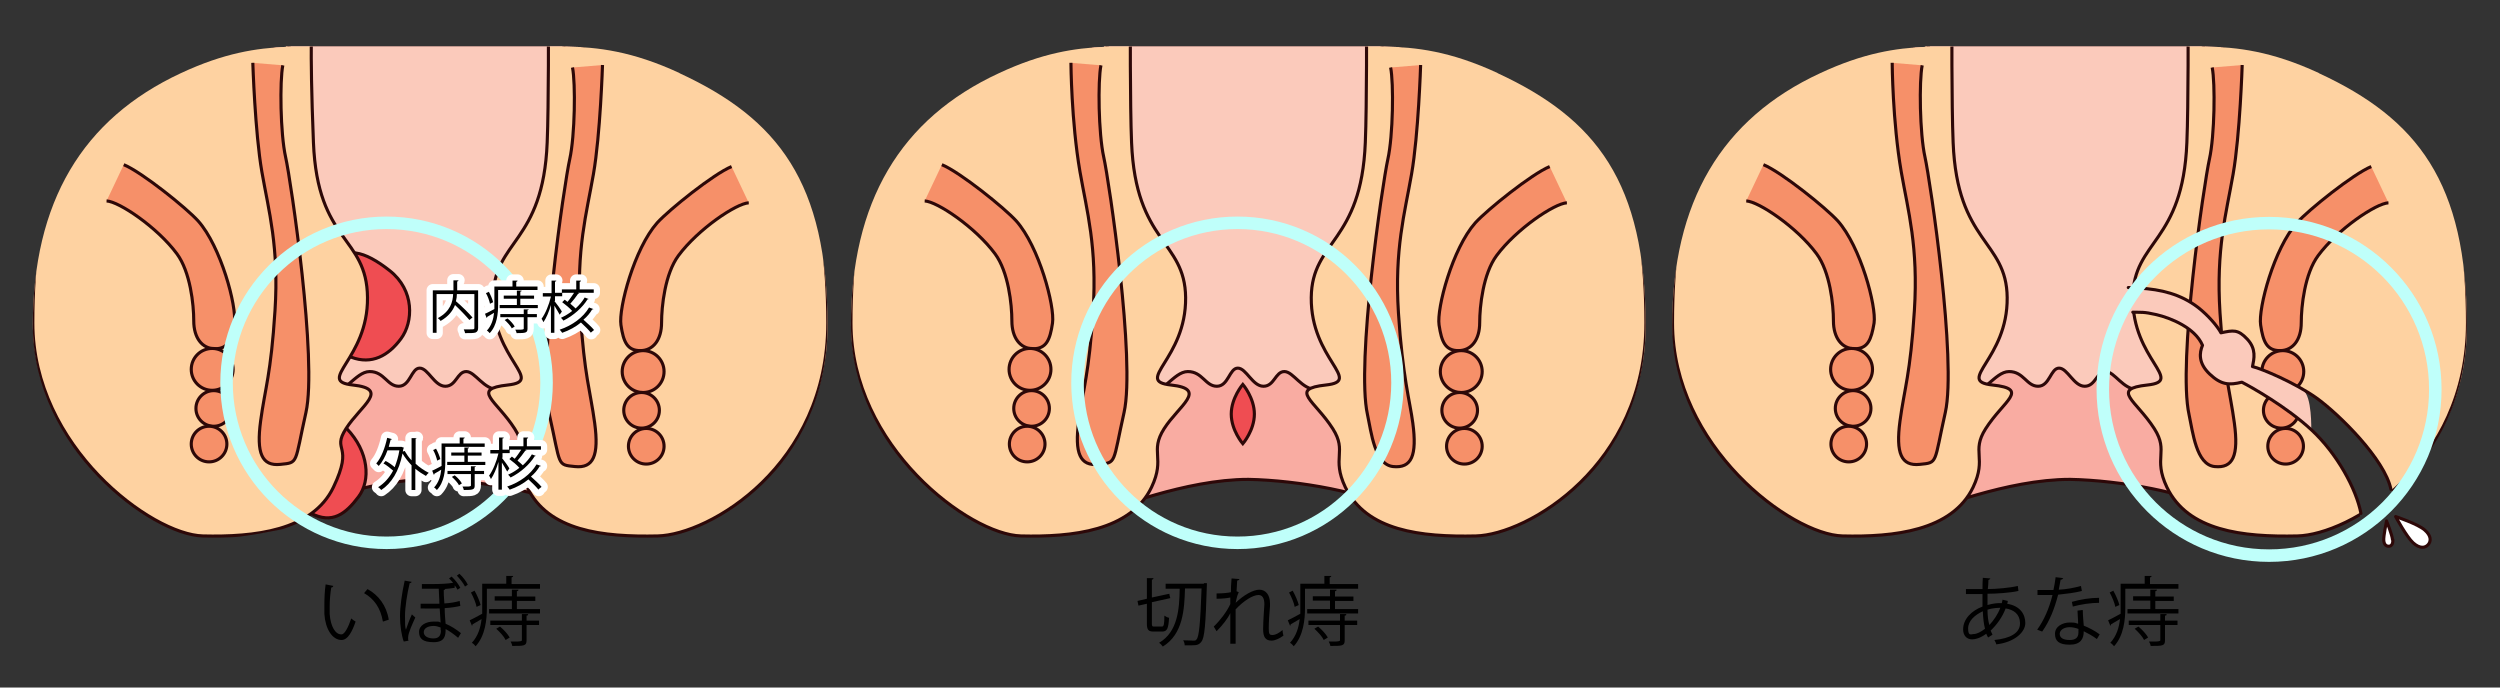 <?xml version="1.0" encoding="UTF-8"?>
<svg id="_レイヤー_1" data-name="レイヤー_1" xmlns="http://www.w3.org/2000/svg" width="800" height="220" version="1.1" xmlns:xlink="http://www.w3.org/1999/xlink" viewBox="0 0 800 220">
  <rect x="0" y="0" width="800" height="220" fill="#333333" stroke="none"/>
  <!-- Generator: Adobe Illustrator 29.4.0, SVG Export Plug-In . SVG Version: 2.1.0 Build 152)  -->
  <defs>
    <style>
      .st0 {
        clip-path: url(#clippath-4);
      }

      .st1, .st2 {
        fill: #fbcabb;
      }

      .st3 {
        fill: #ef4d52;
      }

      .st3, .st4, .st5, .st2, .st6, .st7, .st8 {
        stroke: #2d0808;
      }

      .st3, .st4, .st2, .st6, .st7 {
        stroke-miterlimit: 10;
      }

      .st4 {
        fill: #f69069;
      }

      .st5 {
        fill: #fff;
      }

      .st5, .st9, .st10, .st8 {
        stroke-linejoin: round;
      }

      .st5, .st8 {
        stroke-linecap: round;
      }

      .st11, .st9, .st10, .st8 {
        fill: none;
      }

      .st12 {
        clip-path: url(#clippath-1);
      }

      .st6 {
        fill: #f9aca2;
      }

      .st13 {
        clip-path: url(#clippath-3);
      }

      .st9 {
        stroke: #bffffa;
      }

      .st9, .st10 {
        stroke-width: 4px;
      }

      .st10 {
        stroke: #fff;
      }

      .st7 {
        fill: #fed2a1;
      }

      .st14 {
        clip-path: url(#clippath-2);
      }

      .st15 {
        clip-path: url(#clippath);
      }
    </style>
    <clipPath id="clippath">
      <path class="st11" d="M217.5,23.4c-15.3-7.1-26.3-8.3-36.3-8.5,0,0,0,0,0,0h-89.7s0,0,0,.1c-9.3.4-19.7,1.9-33.6,8.4C26.3,38.1,10.5,64.7,10.5,104.2s38,67.8,54.4,68.2c16.1.4,34.2-5.8,42.9-6.2,9.3-2.8,18.5-11.9,29.9-11.9,9.7.2,21.8,1.8,31.8,4.2,7.2,12.5,24.1,14.3,40.9,13.9,16.4-.4,54.4-22.4,54.4-68.2s-15.8-66.2-47.4-80.8Z"/>
    </clipPath>
    <clipPath id="clippath-1">
      <path class="st11" d="M479.3,23.4c-15.3-7.1-26.3-8.3-36.3-8.5,0,0,0,0,0,0h-89.7s0,0,0,.1c-9.3.4-19.7,1.9-33.6,8.4-31.6,14.6-47.4,41.2-47.4,80.8s38,67.8,54.4,68.2c16.1.4,32.2-1.2,39.9-12.3,9.3-2.8,21.5-5.8,32.9-5.8,9.7.2,21.8,1.8,31.8,4.2,7.2,12.5,24.1,14.3,40.9,13.9,16.4-.4,54.4-22.4,54.4-68.2s-15.8-66.2-47.4-80.8Z"/>
    </clipPath>
    <clipPath id="clippath-2">
      <path class="st11" d="M742.1,23.4c-15.3-7.1-26.3-8.3-36.3-8.5,0,0,0,0,0,0h-89.7s0,0,0,.1c-9.3.4-19.7,1.9-33.6,8.4-31.6,14.6-47.4,41.2-47.4,80.8s38,67.8,54.4,68.2c16.1.4,32.2-1.2,39.9-12.3,9.3-2.8,21.5-5.8,32.9-5.8,9.7.2,21.8,1.8,31.8,4.2,7.2,12.5,24.1,14.3,40.9,13.9,16.4-.4,54.4-22.4,54.4-68.2s-15.8-66.2-47.4-80.8Z"/>
    </clipPath>
    <clipPath id="clippath-3">
      <path class="st11" d="M671.7,103c0,7.3,2,38,7.3,49.7s27,29,40.3,29.7,25.3-1,30.7-4.7,5.3-14.6,5.3-14.6c-2.1-7.1-7.6-17.9-15.7-25.4s-19.4-13.8-22.3-15.3c-4.1,1-6.6.9-10.3-2.6s-3.3-6.8-2.3-9.2c-2.4-5.7-10.4-8.8-14.7-9.8s-11.8-.9-14.8-.9l-3.5,3.2Z"/>
    </clipPath>
    <clipPath id="clippath-4">
      <path class="st11" d="M675.2,62.7c1-13.3,10.2-43.3,16.5-51,6.3-7.7,18.3-17,41.3-6s55.3,18,57.7,39.7c2.3,21.7,15,52.3,7.3,71s-16.7,38.7-23,41.7c-6.3,3-9.7.7-10.3-2.7-1.9-9.5-16.1-22.8-23.5-28-6.8-4.8-17.4-9.3-20.4-10,.5-2.5,1.3-5.6-1.7-8.8s-4.5-2.8-8.4-2c-1.1-2.1-4.1-5.6-7.3-8.1-5.6-4.3-11.9-5.8-18.8-6.2s-9.9-.5-9.9-.5l.5-29Z"/>
    </clipPath>
  </defs>
  <path class="st5" d="M775.9,169.6c2.1,1.8,2.1,3.6,1.1,4.7s-2.7,1.3-4.8-.6-5.6-8.4-5.6-8.4c0,0,7.2,2.4,9.3,4.3Z"/>
  <path class="st5" d="M765.7,172.7c.1,1.4-.5,2.1-1.3,2.1s-1.5-.5-1.6-1.9.9-6.2.9-6.2c0,0,1.8,4.5,1.9,6Z"/>
  <g>
    <g class="st15">
      <path class="st6" d="M176.7,5.3c3.9.7,15.4,12.8,15,28.8-.7,30.8-6.3,129.7-6.7,129.3-9-5.7-31.3-9.7-47.3-10-20.3,0-43.3,9.7-47.3,10.3-2-3,5-79.7,4.3-93.7s-14.3-58.8-2.4-64.8h84.4Z"/>
      <path class="st2" d="M106.5,123.6c3.3,3.7,7.1-4.7,11.8-4.7s5.6,4.7,9.3,4.7,4-5.8,6.7-5.8,4.7,5.8,8.2,5.8,3.8-4.7,6.7-4.7,5.5,5.8,10.4,5.8,8,1.3,9.8,0,3.5-40.4,5.5-49.5,6.2-68.9,6.2-68.9h-89.7s8.3,64,9.4,75.9,3.3,39,5.6,41.4Z"/>
      <path class="st3" d="M106,85.3c4-7,10.7-5,18.7,1.3s7.6,16.4,3.6,21.8-9.3,8.4-15.9,5.9-14.8-14.2-6.3-29Z"/>
      <path class="st3" d="M95.4,130.3c6.7-.1,8.6-.4,15.6,6.9s7.7,16.5,3.7,21.8-8.3,8.9-15.3,5.2-21-33.7-4-34Z"/>
      <g>
        <path class="st7" d="M99.8,5.3c-11.6,0-30,3.6-48.2,12C20,31.9,10.5,63.7,10.5,103.3s38,67.8,54.4,68.2,35.1-1.6,41.8-15.6-.7-11.3,4-18.7,14.2-12.7,2.2-14,4.9-8.2,4.7-28-16-17.3-17.3-49.6-.4-40.4-.4-40.4Z"/>
        <path class="st7" d="M175.5,5.3c11.6,0,29.8,4.4,48.1,12.9,31.6,14.6,41.3,45.6,41.3,85.1,0,45.8-38,67.8-54.4,68.2-17.6.4-35.1-1.6-41.8-15.6-4.5-9.5.7-11.3-4-18.7-5.8-9.1-14.2-12.7-2.2-14s-4.9-8.2-4.7-28c.2-18.4,16-17.3,17.3-49.6.5-11.7.4-40.4.4-40.4Z"/>
      </g>
    </g>
    <path class="st4" d="M39.6,52.7c5.8,2.4,20,13.8,23.8,18,7.3,8.2,12.4,27.3,11.6,32.7s-2,8.2-6.2,8.2-6.8-3.6-6.8-8.9-1.1-15.7-5.4-21.5c-6.3-8.5-18.5-16.7-22.5-16.9"/>
    <path class="st4" d="M90.5,20.9c-1,5-.8,21.8.9,29.4s10.2,65.2,6.5,81.7-2.3,16-8.2,16.6-7.7-3.5-6.3-13.9,3.3-14.9,4.6-35.3-2-31.8-4.2-44.4-2.9-34.9-2.9-34.9"/>
    <circle class="st4" cx="67.9" cy="118.2" r="6.7"/>
    <circle class="st4" cx="68.4" cy="130.7" r="5.7"/>
    <circle class="st4" cx="66.9" cy="142.1" r="5.7"/>
    <path class="st4" d="M183.2,21.6c1,5,.8,21.8-.9,29.4s-10.2,65.2-6.5,81.7,2.3,16,8.2,16.6,7.7-3.5,6.3-13.9-3.3-14.9-4.6-35.3c-1.3-20.4,2-31.8,4.2-44.4s2.9-34.9,2.9-34.9"/>
    <path class="st4" d="M234.1,53.3c-5.8,2.4-20,13.8-23.8,18-7.3,8.2-12.4,27.3-11.6,32.7s2,8.2,6.2,8.2,6.8-3.6,6.8-8.9,1.1-15.7,5.4-21.5c6.3-8.5,18.5-16.7,22.5-16.9"/>
    <circle class="st4" cx="205.8" cy="118.9" r="6.7"/>
    <circle class="st4" cx="205.3" cy="131.3" r="5.7"/>
    <circle class="st4" cx="206.8" cy="142.8" r="5.7"/>
  </g>
  <circle class="st9" cx="123.7" cy="122.5" r="51.2"/>
  <g>
    <g>
      <path class="st10" d="M693.9,61.8v14.5c0,1.5-.8,1.5-3.1,1.5,0-.3-.2-.9-.4-1.2.5,0,.9,0,1.2,0,1,0,1.1,0,1.1-.4v-4.7h-3.1c-.2,2.2-.5,4.5-1.4,6.2-.2-.2-.7-.5-1-.6,1.3-2.6,1.4-6.2,1.4-8.9v-6.6h5.3ZM689.7,68.3c0,.7,0,1.4,0,2.1h3.1v-3.2h-3v1.1ZM692.8,63h-3v3.1h3v-3.1ZM699.7,75.8h4.4v1.2h-9.7v-1.2h4.1v-11.8h-3.7v-1.2h8.8v1.2h-3.9v11.8Z"/>
      <path class="st10" d="M712.8,62v6.6h-5.3v9.2h-1.2v-15.8h6.4ZM711.6,63h-4.1v1.7h4.1v-1.7ZM707.5,67.6h4.1v-1.9h-4.1v1.9ZM721.2,62v14.1c0,1.6-.6,1.7-4.1,1.7,0-.3-.3-.9-.4-1.3.8,0,1.5,0,2.1,0,1.2,0,1.3,0,1.3-.5v-7.5h-5.5v-6.6h6.7ZM720,63h-4.3v1.7h4.3v-1.7ZM715.7,67.6h4.3v-1.9h-4.3v1.9Z"/>
      <path class="st10" d="M728,66c0,.1-.2.2-.4.2-.5,2.3-1.6,5.6-3.3,7.7-.3-.2-.8-.5-1.1-.6,1.7-1.9,2.7-5.1,3.1-7.6l1.7.3ZM731.2,61.4h1.7c0,.2-.1.3-.4.3v14.4c0,.9-.3,1.3-.9,1.5-.6.2-1.8.2-3.5.2,0-.4-.3-.9-.5-1.3.8,0,1.6,0,2.2,0,1.3,0,1.4,0,1.4-.5v-14.7ZM739.1,74.2c-.5-2.2-1.9-5.6-3.5-8.2l1.2-.5c1.6,2.6,3.2,5.9,3.7,8.1l-1.3.5Z"/>
      <path class="st10" d="M750.3,62.7h7v2.6h-1.2v-1.6h-3.6c0,0-.1,0-.2,0v1.8c0,.3.1.4.7.4h2.1c.4,0,.5,0,.6-.7.3.1.7.3,1,.3-.1,1-.5,1.2-1.4,1.2h-2.3c-1.4,0-1.8-.2-1.8-1.3v-1.9h-3.8s1.2.1,1.2.1c0,.1-.1.2-.3.2-.6,1.8-1.8,2.9-5.5,3.4-.1-.3-.4-.7-.6-.9,3.3-.4,4.5-1.2,4.9-2.9h-3.5v1.7h-1.2v-2.7h6.9v-1.6h1.6c0,.2-.1.3-.4.3v1.3ZM756.8,71.7v4.9c0,1.3-.6,1.3-3,1.3,0-.3-.2-.7-.4-1,.5,0,1,0,1.4,0,.7,0,.8,0,.8-.3v-3.9h-11.8v5.2h-1.1v-6.2h2v-3.9h10.3v3.9h1.9ZM745.7,68.7v3h3.1v-2h4.9v-1h-8ZM753.4,73.7v2.8h-6.2v.7h-1.1v-3.5h7.3ZM752.2,74.4h-5.1v1.3h5.1v-1.3ZM753.7,71.7v-1.2h-3.8v1.2h3.8Z"/>
    </g>
    <g>
      <path d="M693.9,61.8v14.5c0,1.5-.8,1.5-3.1,1.5,0-.3-.2-.9-.4-1.2.5,0,.9,0,1.2,0,1,0,1.1,0,1.1-.4v-4.7h-3.1c-.2,2.2-.5,4.5-1.4,6.2-.2-.2-.7-.5-1-.6,1.3-2.6,1.4-6.2,1.4-8.9v-6.6h5.3ZM689.7,68.3c0,.7,0,1.4,0,2.1h3.1v-3.2h-3v1.1ZM692.8,63h-3v3.1h3v-3.1ZM699.7,75.8h4.4v1.2h-9.7v-1.2h4.1v-11.8h-3.7v-1.2h8.8v1.2h-3.9v11.8Z"/>
      <path d="M712.8,62v6.6h-5.3v9.2h-1.2v-15.8h6.4ZM711.6,63h-4.1v1.7h4.1v-1.7ZM707.5,67.6h4.1v-1.9h-4.1v1.9ZM721.2,62v14.1c0,1.6-.6,1.7-4.1,1.7,0-.3-.3-.9-.4-1.3.8,0,1.5,0,2.1,0,1.2,0,1.3,0,1.3-.5v-7.5h-5.5v-6.6h6.7ZM720,63h-4.3v1.7h4.3v-1.7ZM715.7,67.6h4.3v-1.9h-4.3v1.9Z"/>
      <path d="M728,66c0,.1-.2.2-.4.2-.5,2.3-1.6,5.6-3.3,7.7-.3-.2-.8-.5-1.1-.6,1.7-1.9,2.7-5.1,3.1-7.6l1.7.3ZM731.2,61.4h1.7c0,.2-.1.3-.4.3v14.4c0,.9-.3,1.3-.9,1.5-.6.2-1.8.2-3.5.2,0-.4-.3-.9-.5-1.3.8,0,1.6,0,2.2,0,1.3,0,1.4,0,1.4-.5v-14.7ZM739.1,74.2c-.5-2.2-1.9-5.6-3.5-8.2l1.2-.5c1.6,2.6,3.2,5.9,3.7,8.1l-1.3.5Z"/>
      <path d="M750.3,62.7h7v2.6h-1.2v-1.6h-3.6c0,0-.1,0-.2,0v1.8c0,.3.1.4.7.4h2.1c.4,0,.5,0,.6-.7.3.1.7.3,1,.3-.1,1-.5,1.2-1.4,1.2h-2.3c-1.4,0-1.8-.2-1.8-1.3v-1.9h-3.8s1.2.1,1.2.1c0,.1-.1.2-.3.2-.6,1.8-1.8,2.9-5.5,3.4-.1-.3-.4-.7-.6-.9,3.3-.4,4.5-1.2,4.9-2.9h-3.5v1.7h-1.2v-2.7h6.9v-1.6h1.6c0,.2-.1.3-.4.3v1.3ZM756.8,71.7v4.9c0,1.3-.6,1.3-3,1.3,0-.3-.2-.7-.4-1,.5,0,1,0,1.4,0,.7,0,.8,0,.8-.3v-3.9h-11.8v5.2h-1.1v-6.2h2v-3.9h10.3v3.9h1.9ZM745.7,68.7v3h3.1v-2h4.9v-1h-8ZM753.4,73.7v2.8h-6.2v.7h-1.1v-3.5h7.3ZM752.2,74.4h-5.1v1.3h5.1v-1.3ZM753.7,71.7v-1.2h-3.8v1.2h3.8Z"/>
    </g>
  </g>
  <g>
    <g>
      <path class="st10" d="M153,92.9v12c0,.8-.2,1.2-.8,1.5-.6.2-1.7.2-3.4.2,0-.4-.3-.9-.4-1.2.7,0,1.3,0,1.8,0,1.5,0,1.6,0,1.6-.5v-10.8h-5.6c0,.7-.1,1.5-.3,2.3,1.9,1.6,4.1,3.8,5.3,5.2l-1,.8c-1-1.2-2.9-3.2-4.6-4.8-.7,1.8-2,3.6-4.6,5.1-.2-.3-.6-.7-.9-.9,4.1-2.2,4.8-5.3,4.9-7.7h-5.3v12.4h-1.2v-13.6h6.6v-3.2h1.6c0,.2-.1.3-.4.4v2.8h6.8Z"/>
      <path class="st10" d="M172.1,92.8h-12.7v4.6c0,2.8-.3,6.7-2.7,9.2-.2-.2-.6-.7-.9-.8,1.5-1.6,2.1-3.7,2.3-5.7l-2.2,1.3c0,.1,0,.3-.2.3l-.5-1.3c.8-.3,1.8-.9,3-1.5,0-.5,0-1,0-1.5v-5.7h5.8v-1.9h1.6c0,.2-.1.3-.4.4v1.5h6.8v1.1ZM156.4,93.3c.6,1.1,1.2,2.5,1.4,3.4l-1,.5c-.2-.9-.7-2.4-1.3-3.4l.9-.4ZM166.5,97.6h5.6v1h-12.2v-1h5.5v-2h-4.2v-1h4.2v-1.6h1.5c0,.2-.1.3-.4.3v1.3h4.4v1h-4.4v2ZM169.2,99c0,.1-.1.2-.4.3v1.2h3v1h-3v3.7c0,1.3-.6,1.4-3.5,1.4,0-.3-.2-.7-.4-1.1.5,0,.9,0,1.3,0q1.4,0,1.4-.3v-3.7h-7.5v-1h7.5v-1.5h1.5ZM163.8,105.1c-.4-.8-1.4-1.9-2.3-2.7l.9-.5c.9.7,1.9,1.8,2.3,2.6l-1,.6Z"/>
      <path class="st10" d="M177.4,96.3c.6.7,2.1,2.8,2.4,3.4l-.7,1c-.3-.6-1.1-1.9-1.7-2.9v8.7h-1.1v-8.9c-.6,2.1-1.5,4.2-2.4,5.5-.1-.3-.4-.8-.6-1.1,1.2-1.6,2.4-4.5,3-7.1h-2.6v-1.1h2.8v-4h1.5c0,.2-.1.3-.4.3v3.6h2.3v1.1h-2.3v1.5ZM189.2,106.6c-.7-.9-2.1-2.3-3.3-3.4-1.7,1.4-3.7,2.5-6,3.3-.2-.3-.5-.7-.8-1,4.1-1.4,7.5-3.9,9.4-7.1l1.4.5c0,0-.2.2-.4.1-.7,1.2-1.6,2.3-2.8,3.3,1.2,1.1,2.7,2.4,3.4,3.3l-1,.8ZM188.4,95.6c0,.1-.2.2-.4.2-1.6,2.6-4.5,5.2-7.7,6.8-.2-.3-.5-.6-.8-.9,1.3-.6,2.5-1.3,3.6-2.2-.8-.9-2.1-2-3.2-2.8l.8-.8.9.7c.7-.8,1.5-2,2.1-2.9h-3.9v-1.1h4.6v-2.8h1.5c0,.2-.1.3-.4.4v2.4h4.5v1.1h-5l.4.2c0,0-.2.1-.4.1-.6.9-1.7,2.3-2.5,3.2.6.5,1.2,1,1.7,1.5,1.2-1.1,2.2-2.3,2.9-3.5l1.3.5Z"/>
    </g>
    <g>
      <path d="M153,92.9v12c0,.8-.2,1.2-.8,1.5-.6.2-1.7.2-3.4.2,0-.4-.3-.9-.4-1.2.7,0,1.3,0,1.8,0,1.5,0,1.6,0,1.6-.5v-10.8h-5.6c0,.7-.1,1.5-.3,2.3,1.9,1.6,4.1,3.8,5.3,5.2l-1,.8c-1-1.2-2.9-3.2-4.6-4.8-.7,1.8-2,3.6-4.6,5.1-.2-.3-.6-.7-.9-.9,4.1-2.2,4.8-5.3,4.9-7.7h-5.3v12.4h-1.2v-13.6h6.6v-3.2h1.6c0,.2-.1.3-.4.4v2.8h6.8Z"/>
      <path d="M172.1,92.8h-12.7v4.6c0,2.8-.3,6.7-2.7,9.2-.2-.2-.6-.7-.9-.8,1.5-1.6,2.1-3.7,2.3-5.7l-2.2,1.3c0,.1,0,.3-.2.3l-.5-1.3c.8-.3,1.8-.9,3-1.5,0-.5,0-1,0-1.5v-5.7h5.8v-1.9h1.6c0,.2-.1.3-.4.4v1.5h6.8v1.1ZM156.4,93.3c.6,1.1,1.2,2.5,1.4,3.4l-1,.5c-.2-.9-.7-2.4-1.3-3.4l.9-.4ZM166.5,97.6h5.6v1h-12.2v-1h5.5v-2h-4.2v-1h4.2v-1.6h1.5c0,.2-.1.3-.4.3v1.3h4.4v1h-4.4v2ZM169.2,99c0,.1-.1.2-.4.3v1.2h3v1h-3v3.7c0,1.3-.6,1.4-3.5,1.4,0-.3-.2-.7-.4-1.1.5,0,.9,0,1.3,0q1.4,0,1.4-.3v-3.7h-7.5v-1h7.5v-1.5h1.5ZM163.8,105.1c-.4-.8-1.4-1.9-2.3-2.7l.9-.5c.9.7,1.9,1.8,2.3,2.6l-1,.6Z"/>
      <path d="M177.4,96.3c.6.7,2.1,2.8,2.4,3.4l-.7,1c-.3-.6-1.1-1.9-1.7-2.9v8.7h-1.1v-8.9c-.6,2.1-1.5,4.2-2.4,5.5-.1-.3-.4-.8-.6-1.1,1.2-1.6,2.4-4.5,3-7.1h-2.6v-1.1h2.8v-4h1.5c0,.2-.1.3-.4.3v3.6h2.3v1.1h-2.3v1.5ZM189.2,106.6c-.7-.9-2.1-2.3-3.3-3.4-1.7,1.4-3.7,2.5-6,3.3-.2-.3-.5-.7-.8-1,4.1-1.4,7.5-3.9,9.4-7.1l1.4.5c0,0-.2.2-.4.1-.7,1.2-1.6,2.3-2.8,3.3,1.2,1.1,2.7,2.4,3.4,3.3l-1,.8ZM188.4,95.6c0,.1-.2.2-.4.2-1.6,2.6-4.5,5.2-7.7,6.8-.2-.3-.5-.6-.8-.9,1.3-.6,2.5-1.3,3.6-2.2-.8-.9-2.1-2-3.2-2.8l.8-.8.9.7c.7-.8,1.5-2,2.1-2.9h-3.9v-1.1h4.6v-2.8h1.5c0,.2-.1.3-.4.4v2.4h4.5v1.1h-5l.4.2c0,0-.2.1-.4.1-.6.9-1.7,2.3-2.5,3.2.6.5,1.2,1,1.7,1.5,1.2-1.1,2.2-2.3,2.9-3.5l1.3.5Z"/>
    </g>
  </g>
  <g>
    <g>
      <path class="st10" d="M133.4,140.1c0,.1-.1.2-.4.3v8c1.3,1.2,2.8,2.2,4.2,2.9-.3.2-.7.7-.9,1-1.1-.6-2.3-1.4-3.4-2.3v6.8h-1.2v-7.9c-1.1-1.2-2.1-2.4-2.9-3.8-1.1,5.8-3.6,9.6-6.8,11.7-.2-.3-.7-.7-1-.9,1.9-1.2,3.5-2.9,4.8-5.3-.8-.7-2-1.7-3.1-2.3l.7-.8c1,.5,2.1,1.3,2.9,2,.6-1.6,1.2-3.4,1.5-5.4h-3.8c-.7,2-1.7,3.8-2.8,5-.2-.2-.6-.6-.8-.8,1.6-1.8,2.8-5,3.5-8.2l1.5.4c0,.1-.2.2-.4.2-.2.8-.4,1.5-.6,2.3h4.1c0,0,.8.3.8.3,0,0-.1.2-.2.2l-.2,1,.6-.2c.6,1,1.3,2.1,2.2,3v-7.1h1.6Z"/>
      <path class="st10" d="M155.2,143h-12.7v4.6c0,2.8-.3,6.7-2.7,9.2-.2-.2-.6-.7-.9-.8,1.5-1.6,2.1-3.7,2.3-5.7l-2.2,1.3c0,.1,0,.3-.2.3l-.5-1.3c.8-.3,1.8-.9,3-1.5,0-.5,0-1,0-1.5v-5.7h5.8v-1.9h1.6c0,.2-.1.3-.4.4v1.5h6.8v1.1ZM139.5,143.5c.6,1.1,1.2,2.5,1.4,3.4l-1,.5c-.2-.9-.7-2.4-1.3-3.4l.9-.4ZM149.7,147.8h5.6v1h-12.2v-1h5.5v-2h-4.2v-1h4.2v-1.6h1.5c0,.2-.1.3-.4.3v1.3h4.4v1h-4.4v2ZM152.3,149.2c0,.1-.1.2-.4.3v1.2h3v1h-3v3.7c0,1.3-.6,1.4-3.5,1.4,0-.3-.2-.7-.4-1.1.5,0,.9,0,1.3,0q1.4,0,1.4-.3v-3.7h-7.5v-1h7.5v-1.5h1.5ZM146.9,155.3c-.4-.8-1.4-1.9-2.3-2.7l.9-.5c.9.7,1.9,1.8,2.3,2.6l-1,.6Z"/>
      <path class="st10" d="M160.6,146.5c.6.7,2.1,2.8,2.4,3.4l-.7,1c-.3-.6-1.1-1.9-1.7-2.9v8.7h-1.1v-8.9c-.6,2.1-1.5,4.2-2.4,5.5-.1-.3-.4-.8-.6-1.1,1.2-1.6,2.4-4.5,3-7.1h-2.6v-1.1h2.8v-4h1.5c0,.2-.1.3-.4.3v3.6h2.3v1.1h-2.3v1.5ZM172.4,156.8c-.7-.9-2.1-2.3-3.3-3.4-1.7,1.4-3.7,2.5-6,3.3-.2-.3-.5-.7-.8-1,4.1-1.4,7.5-3.9,9.4-7.1l1.4.5c0,0-.2.2-.4.1-.7,1.2-1.6,2.3-2.8,3.3,1.2,1.1,2.7,2.4,3.4,3.3l-1,.8ZM171.5,145.8c0,.1-.2.2-.4.2-1.6,2.6-4.5,5.2-7.7,6.8-.2-.3-.5-.6-.8-.9,1.3-.6,2.5-1.3,3.6-2.2-.8-.9-2.1-2-3.2-2.8l.8-.8.9.7c.7-.8,1.5-2,2.1-2.9h-3.9v-1.1h4.6v-2.8h1.5c0,.2-.1.3-.4.4v2.4h4.5v1.1h-5l.4.2c0,0-.2.1-.4.1-.6.9-1.7,2.3-2.5,3.2.6.5,1.2,1,1.7,1.5,1.2-1.1,2.2-2.3,2.9-3.5l1.3.5Z"/>
    </g>
    <g>
      <path d="M133.4,140.1c0,.1-.1.2-.4.3v8c1.3,1.2,2.8,2.2,4.2,2.9-.3.2-.7.7-.9,1-1.1-.6-2.3-1.4-3.4-2.3v6.8h-1.2v-7.9c-1.1-1.2-2.1-2.4-2.9-3.8-1.1,5.8-3.6,9.6-6.8,11.7-.2-.3-.7-.7-1-.9,1.9-1.2,3.5-2.9,4.8-5.3-.8-.7-2-1.7-3.1-2.3l.7-.8c1,.5,2.1,1.3,2.9,2,.6-1.6,1.2-3.4,1.5-5.4h-3.8c-.7,2-1.7,3.8-2.8,5-.2-.2-.6-.6-.8-.8,1.6-1.8,2.8-5,3.5-8.2l1.5.4c0,.1-.2.2-.4.2-.2.8-.4,1.5-.6,2.3h4.1c0,0,.8.3.8.3,0,0-.1.2-.2.2l-.2,1,.6-.2c.6,1,1.3,2.1,2.2,3v-7.1h1.6Z"/>
      <path d="M155.2,143h-12.7v4.6c0,2.8-.3,6.7-2.7,9.2-.2-.2-.6-.7-.9-.8,1.5-1.6,2.1-3.7,2.3-5.7l-2.2,1.3c0,.1,0,.3-.2.3l-.5-1.3c.8-.3,1.8-.9,3-1.5,0-.5,0-1,0-1.5v-5.7h5.8v-1.9h1.6c0,.2-.1.3-.4.4v1.5h6.8v1.1ZM139.5,143.5c.6,1.1,1.2,2.5,1.4,3.4l-1,.5c-.2-.9-.7-2.4-1.3-3.4l.9-.4ZM149.7,147.8h5.6v1h-12.2v-1h5.5v-2h-4.2v-1h4.2v-1.6h1.5c0,.2-.1.3-.4.3v1.3h4.4v1h-4.4v2ZM152.3,149.2c0,.1-.1.2-.4.3v1.2h3v1h-3v3.7c0,1.3-.6,1.4-3.5,1.4,0-.3-.2-.7-.4-1.1.5,0,.9,0,1.3,0q1.4,0,1.4-.3v-3.7h-7.5v-1h7.5v-1.5h1.5ZM146.9,155.3c-.4-.8-1.4-1.9-2.3-2.7l.9-.5c.9.7,1.9,1.8,2.3,2.6l-1,.6Z"/>
      <path d="M160.6,146.5c.6.7,2.1,2.8,2.4,3.4l-.7,1c-.3-.6-1.1-1.9-1.7-2.9v8.7h-1.1v-8.9c-.6,2.1-1.5,4.2-2.4,5.5-.1-.3-.4-.8-.6-1.1,1.2-1.6,2.4-4.5,3-7.1h-2.6v-1.1h2.8v-4h1.5c0,.2-.1.3-.4.3v3.6h2.3v1.1h-2.3v1.5ZM172.4,156.8c-.7-.9-2.1-2.3-3.3-3.4-1.7,1.4-3.7,2.5-6,3.3-.2-.3-.5-.7-.8-1,4.1-1.4,7.5-3.9,9.4-7.1l1.4.5c0,0-.2.2-.4.1-.7,1.2-1.6,2.3-2.8,3.3,1.2,1.1,2.7,2.4,3.4,3.3l-1,.8ZM171.5,145.8c0,.1-.2.2-.4.2-1.6,2.6-4.5,5.2-7.7,6.8-.2-.3-.5-.6-.8-.9,1.3-.6,2.5-1.3,3.6-2.2-.8-.9-2.1-2-3.2-2.8l.8-.8.9.7c.7-.8,1.5-2,2.1-2.9h-3.9v-1.1h4.6v-2.8h1.5c0,.2-.1.3-.4.4v2.4h4.5v1.1h-5l.4.2c0,0-.2.1-.4.1-.6.9-1.7,2.3-2.5,3.2.6.5,1.2,1,1.7,1.5,1.2-1.1,2.2-2.3,2.9-3.5l1.3.5Z"/>
    </g>
  </g>
  <g>
    <path d="M106.6,187.6c0,.2-.3.4-.6.4-.3,1.8-.5,4-.5,6s0,1.8,0,2.5c.3,4.1,1.9,6.6,3.8,6.5,1,0,2.2-2.4,3.1-5.1.3.3,1,.8,1.4,1-1.1,3.2-2.5,5.9-4.5,5.9-3,0-5.2-3.6-5.5-8.3,0-.9,0-1.9,0-3,0-2.1.1-4.4.4-6.5l2.5.5ZM122.5,198.8c-.7-4.2-2.8-7.2-6-9l1.1-1.3c3.5,1.9,6.1,5.3,6.8,9.8l-1.8.6Z"/>
    <path d="M131.7,186.2c0,.2-.3.4-.6.4-.8,3.2-1.5,7.8-1.5,10.5s0,3.5.3,4.4c.3-1,1.2-3.4,1.9-4.9l1.1,1c-.8,1.8-2.3,4.9-2.3,6.4s0,.6.2,1l-1.6.3c-.7-1.9-1.2-5.1-1.2-8.1s.6-7.4,1.5-11.4l2.3.4ZM142.4,188.6c0,.1-.2.2-.4.2,0,.9,0,2.1.2,4.3,1.8-.1,3.6-.4,4.9-.8l.2,1.6c-1.3.3-3.1.6-5,.7,0,1.9.2,3.9.3,5,1.7.7,3.4,1.8,4.9,3l-.9,1.5c-1.3-1.1-2.8-2.2-4-2.8,0,2-.2,4.2-3.8,4.2s-4.7-1.2-4.7-3.3,2.2-3.3,4.7-3.3,1.4.1,2.2.3l-.3-4.5c-1.8.1-5.9,0-6.1,0v-1.5h3.8c.7,0,1.5,0,2.2,0,0-1.8-.2-3.5-.2-4.8-.7,0-1.5,0-2.2,0h-3.2v-1.5h3.2c2.6,0,4.9-.1,6.8-.4-.4-.5-.9-1-1.3-1.4l.8-.6c1.2,1.1,2.2,2.4,2.8,3.6l-.9.6c-.2-.4-.5-.9-.9-1.4v.8c-1,.2-2.4.3-3.4.4h.4ZM141,201.7c0-.3,0-.3,0-.9-.8-.3-1.5-.5-2.2-.5-1.8,0-3.2.7-3.2,2s1.4,2,3.1,2,2.4-.9,2.4-2.6ZM148.8,187.7c-.6-1.2-1.6-2.4-2.6-3.5l.8-.6c1.2,1.1,2.1,2.3,2.7,3.5l-.9.6Z"/>
    <path d="M172.8,188.4h-17v6.1c0,3.8-.5,8.9-3.6,12.3-.2-.3-.8-.9-1.2-1.1,2-2.2,2.8-4.9,3.1-7.6l-2.9,1.7c0,.2,0,.4-.2.4l-.7-1.7c1-.5,2.4-1.2,4-2.1,0-.7,0-1.3,0-2v-7.6h7.7v-2.5h2.2c0,.3-.2.4-.5.5v2.1h9.1v1.4ZM151.9,189.1c.8,1.4,1.6,3.3,1.9,4.5l-1.3.6c-.2-1.2-1-3.1-1.8-4.6l1.2-.6ZM165.4,194.9h7.4v1.4h-16.3v-1.4h7.3v-2.7h-5.5v-1.4h5.5v-2.1h2.1c0,.3-.1.4-.5.5v1.7h5.9v1.4h-5.9v2.7ZM169,196.7c0,.2-.2.3-.5.3v1.6h4v1.4h-4v4.9c0,1.8-.8,1.8-4.6,1.8,0-.4-.3-1-.5-1.4.6,0,1.2,0,1.7,0q1.9,0,1.9-.4v-4.9h-10.1v-1.4h10.1v-2.1h2ZM161.8,204.8c-.5-1.1-1.8-2.5-3-3.6l1.2-.7c1.2,1,2.5,2.4,3.1,3.5l-1.3.8Z"/>
  </g>
  <g>
    <g class="st12">
      <path class="st6" d="M438.5,5.3c3.9.7,15.4,12.8,15,28.8-.7,30.8-6.3,129.7-6.7,129.3-9-5.7-31.3-9.7-47.3-10-20.3,0-43.3,9.7-47.3,10.3-2-3,5-79.7,4.3-93.7s-14.3-58.8-2.4-64.8h84.4Z"/>
      <path class="st2" d="M368.3,123.6c3.3,3.7,7.1-4.7,11.8-4.7s5.6,4.7,9.3,4.7,4-5.8,6.7-5.8,4.7,5.8,8.2,5.8,3.8-4.7,6.7-4.7,5.5,5.8,10.4,5.8,8,1.3,9.8,0,3.5-40.4,5.5-49.5c2-9.1,6.2-68.9,6.2-68.9h-89.7s8.3,64,9.4,75.9c1.1,11.9,3.3,39,5.6,41.4Z"/>
      <path class="st7" d="M361.6,5.3c-11.6,0-30,3.6-48.2,12-31.6,14.6-41.1,46.4-41.1,86s38,67.8,54.4,68.2,35.1-1.6,41.8-15.6c4.5-9.5-.7-11.3,4-18.7s14.2-12.7,2.2-14,4.9-8.2,4.7-28c-.2-18.4-16-17.3-17.3-49.6-.5-11.7-.4-40.4-.4-40.4Z"/>
      <path class="st7" d="M437.3,5.3c11.6,0,29.8,4.4,48.1,12.9,31.6,14.6,41.3,45.6,41.3,85.1,0,45.8-38,67.8-54.4,68.2-17.6.4-35.1-1.6-41.8-15.6-4.5-9.5.7-11.3-4-18.7-5.8-9.1-14.2-12.7-2.2-14s-4.9-8.2-4.7-28c.2-18.4,16-17.3,17.3-49.6.5-11.7.4-40.4.4-40.4Z"/>
    </g>
    <path class="st4" d="M301.4,52.7c5.8,2.4,20,13.8,23.8,18,7.3,8.2,12.4,27.3,11.6,32.7s-2,8.2-6.2,8.2-6.8-3.6-6.8-8.9-1.1-15.7-5.4-21.5c-6.3-8.5-18.5-16.7-22.5-16.9"/>
    <path class="st4" d="M352.3,20.9c-1,5-.8,21.8.9,29.4s10.2,65.2,6.5,81.7-2.3,16-8.2,16.6-7.7-3.5-6.3-13.9,3.3-14.9,4.6-35.3c1.3-20.4-2-31.8-4.2-44.4-2.8-16.2-2.9-34.9-2.9-34.9"/>
    <circle class="st4" cx="329.6" cy="118.2" r="6.7"/>
    <circle class="st4" cx="330.1" cy="130.7" r="5.7"/>
    <circle class="st4" cx="328.7" cy="142.1" r="5.7"/>
    <path class="st4" d="M445,21.6c1,5,.8,21.8-.9,29.4-1.7,7.7-10.2,65.2-6.5,81.7,1.2,5.6,2.3,16,8.2,16.6s7.7-3.5,6.3-13.9c-.9-6.9-3.3-14.9-4.6-35.3-1.3-20.4,2-31.8,4.2-44.4s2.9-34.9,2.9-34.9"/>
    <path class="st4" d="M495.9,53.3c-5.8,2.4-20,13.8-23.8,18-7.3,8.2-12.4,27.3-11.6,32.7s2,8.2,6.2,8.2,6.8-3.6,6.8-8.9,1.1-15.7,5.4-21.5c6.3-8.5,18.5-16.7,22.5-16.9"/>
    <circle class="st4" cx="467.6" cy="118.9" r="6.7"/>
    <circle class="st4" cx="467.1" cy="131.3" r="5.7"/>
    <circle class="st4" cx="468.6" cy="142.8" r="5.7"/>
    <path class="st3" d="M401.4,132.5c0,5.2-3.7,9.5-3.7,9.5,0,0-3.7-4.3-3.7-9.5s3.7-9.5,3.7-9.5c0,0,3.7,4.3,3.7,9.5Z"/>
  </g>
  <circle class="st9" cx="396" cy="122.5" r="51.2"/>
  <g>
    <path d="M368.6,199.5c0,.9.1,1,.8,1h2.4c.6,0,.8-.6.8-3.5.4.3,1,.6,1.5.7-.2,3.4-.6,4.4-2.2,4.4h-2.7c-1.7,0-2.2-.5-2.2-2.6v-6.3l-2.7.6-.3-1.5,3-.7v-6.6h2.1c0,.3-.1.4-.5.5v5.7c4-.9,4.8-1,5.6-1.2,0,.3.1.7.3,1.4l-5.9,1.3v6.7ZM385.3,186.6h.9c0,.2,0,.5,0,.6-.4,12.8-.7,16.9-1.8,18.2-.7.9-1.4,1.1-3,1.1s-1.5,0-2.3,0c0-.5-.2-1.2-.5-1.6,1.5,0,2.8.1,3.3.1s.7,0,1-.4c.8-.9,1.2-5.1,1.6-16.3h-5.3c-.2,6.7-.6,14.6-7.1,18.6-.3-.4-.8-1-1.2-1.2,6-3.5,6.5-10.8,6.6-17.3h-4.5v-1.6h12.2Z"/>
    <path d="M389.4,189.9c1.9,0,3.7-.2,4.5-.4,0-1.4,0-2.2.2-4.4l2.5.2c0,.3-.3.4-.7.5,0,1.1-.2,2.5-.2,3.4l.7.3c-.6,1.2-.8,2.6-1,3.4,2.6-2.5,5.6-4.2,7.6-4.2s3.4,1.6,3.4,4.4,0,.6,0,.9c-.2,2.1-.4,5.1-.4,7s.2,2.2,1.2,2.2,2.2-.7,3.2-1.6c0,.5.2,1.5.3,1.8-1.2.9-2.7,1.6-3.8,1.6-2,0-2.7-1.2-2.7-3.7s.4-7.8.4-7.9c0-2.1-.7-3-1.9-3-1.8,0-4.8,1.9-7.3,4.6,0,3.5,0,7.8,0,11h-1.7c0-1.4,0-8.2,0-9.8-.8,1.7-2.5,3.9-4.4,5.8l-.9-1.5c2-1.9,4.2-4.8,5.3-7.2,0-.7,0-1.3,0-2.1-.8.2-2.6.4-4.4.4v-1.7Z"/>
    <path d="M434.6,188.4h-17v6.1c0,3.8-.5,8.9-3.6,12.3-.2-.3-.8-.9-1.2-1.1,2-2.2,2.8-4.9,3.1-7.6l-2.9,1.7c0,.2,0,.4-.2.4l-.7-1.7c1-.5,2.4-1.2,4-2.1,0-.7,0-1.3,0-2v-7.6h7.7v-2.5h2.2c0,.3-.2.4-.5.5v2.1h9.1v1.4ZM413.7,189.1c.8,1.4,1.6,3.3,1.9,4.5l-1.3.6c-.2-1.2-1-3.1-1.8-4.6l1.2-.6ZM427.2,194.9h7.4v1.4h-16.3v-1.4h7.3v-2.7h-5.5v-1.4h5.5v-2.1h2.1c0,.3-.1.4-.5.5v1.7h5.9v1.4h-5.9v2.7ZM430.8,196.7c0,.2-.2.3-.5.3v1.6h4v1.4h-4v4.9c0,1.8-.8,1.8-4.6,1.8,0-.4-.3-1-.5-1.4.6,0,1.2,0,1.7,0q1.9,0,1.9-.4v-4.9h-10.1v-1.4h10.1v-2.1h2ZM423.6,204.8c-.5-1.1-1.8-2.5-3-3.6l1.2-.7c1.2,1,2.5,2.4,3.1,3.5l-1.3.8Z"/>
  </g>
  <g class="st14">
    <path class="st6" d="M701.4,5.3c3.9.7,15.4,12.8,15,28.8-.7,30.8-6.3,129.7-6.7,129.3-9-5.7-31.3-9.7-47.3-10-20.3,0-43.3,9.7-47.3,10.3-2-3,5-79.7,4.3-93.7-.7-14-14.3-58.8-2.4-64.8h84.4Z"/>
    <path class="st2" d="M631.1,123.6c3.3,3.7,7.1-4.7,11.8-4.7s5.6,4.7,9.3,4.7,4-5.8,6.7-5.8,4.7,5.8,8.2,5.8,3.8-4.7,6.7-4.7,5.5,5.8,10.4,5.8,8,1.3,9.8,0,3.5-40.4,5.5-49.5c2-9.1,6.2-68.9,6.2-68.9h-89.7s8.3,64,9.4,75.9c1.1,11.9,3.3,39,5.6,41.4Z"/>
    <path class="st7" d="M624.5,5.3c-11.6,0-30,3.6-48.2,12-31.6,14.6-41.1,46.4-41.1,86s38,67.8,54.4,68.2,35.1-1.6,41.8-15.6c4.5-9.5-.7-11.3,4-18.7,5.8-9.1,14.2-12.7,2.2-14s4.9-8.2,4.7-28c-.2-18.4-16-17.3-17.3-49.6-.5-11.7-.4-40.4-.4-40.4Z"/>
    <g class="st13">
      <path class="st7" d="M700.2,5.3c11.6,0,29.8,4.4,48.1,12.9,31.6,14.6,41.3,45.6,41.3,85.1,0,45.8-38,67.8-54.4,68.2-17.6.4-35.1-1.6-41.8-15.6-4.5-9.5.7-11.3-4-18.7-5.8-9.1-14.2-12.7-2.2-14s-4.9-8.2-4.7-28c.2-18.4,16-17.3,17.3-49.6.5-11.7.4-40.4.4-40.4Z"/>
    </g>
    <g class="st0">
      <path class="st7" d="M700.2,5.3c11.6,0,29.8,4.4,48.1,12.9,31.6,14.6,41.3,45.6,41.3,85.1,0,45.8-38,67.8-54.4,68.2-17.6.4-35.1-1.6-41.8-15.6-4.5-9.5.7-11.3-4-18.7-5.8-9.1-14.2-12.7-2.2-14s-4.9-8.2-4.7-28c.2-18.4,16-17.3,17.3-49.6.5-11.7.4-40.4.4-40.4Z"/>
    </g>
    <path class="st4" d="M707.9,21.6c1,5,.8,21.8-.9,29.4-1.7,7.7-10.2,65.2-6.5,81.7,1.2,5.6,2.3,16,8.2,16.6s7.7-3.5,6.3-13.9-3.3-14.9-4.6-35.3,2-31.8,4.2-44.4,2.9-34.9,2.9-34.9"/>
    <path class="st4" d="M758.8,53.3c-5.8,2.4-20,13.8-23.8,18-7.3,8.2-12.4,27.3-11.6,32.7s2,8.2,6.2,8.2,6.8-3.6,6.8-8.9,1.1-15.7,5.4-21.5c6.3-8.5,18.5-16.7,22.5-16.9"/>
    <circle class="st4" cx="730.5" cy="118.9" r="6.7"/>
    <circle class="st4" cx="730" cy="131.3" r="5.7"/>
    <circle class="st4" cx="731.4" cy="142.8" r="5.7"/>
    <path class="st4" d="M564.3,52.7c5.8,2.4,20,13.8,23.8,18,7.3,8.2,12.4,27.3,11.6,32.7-.9,5.3-2,8.2-6.2,8.2s-6.8-3.6-6.8-8.9-1.1-15.7-5.4-21.5c-6.3-8.5-18.5-16.7-22.5-16.9"/>
    <path class="st4" d="M615.1,20.9c-1,5-.8,21.8.9,29.4,1.7,7.7,10.2,65.2,6.5,81.7s-2.3,16-8.2,16.6-7.7-3.5-6.3-13.9,3.3-14.9,4.6-35.3-2-31.8-4.2-44.4c-2.8-16.2-2.9-34.9-2.9-34.9"/>
    <circle class="st4" cx="592.5" cy="118.2" r="6.7"/>
    <circle class="st4" cx="593" cy="130.7" r="5.7"/>
    <circle class="st4" cx="591.6" cy="142.1" r="5.7"/>
    <path class="st1" d="M737,124.8c-6.7-3.8-14.2-7-16.2-7.5.5-2.5,1.3-5.6-1.7-8.8s-4.5-2.8-8.4-2c-1.1-2.1-4.1-5.6-7.3-8.1-5.6-4.3-11.9-5.8-18.8-6.2s-1.5,0-2.2-.1v7.9c2.7.1,5.5.4,7.6.8,4.3,1,12.3,4.1,14.7,9.8-1,2.4-.2,6.8,2.3,9.2,3.7,3.5,6.2,3.6,10.3,2.6,2.9,1.5,13.4,7.1,22.3,15.3,0,0,.3-11.2-2.7-12.8Z"/>
    <path class="st8" d="M755.5,164.3c-1.5-7.9-7.7-19.2-15.8-26.7s-19.4-13.8-22.3-15.3c-4.1,1-6.6.9-10.3-2.6s-3.3-6.8-2.3-9.2c-2.4-5.7-10.4-8.8-14.7-9.8s-4.9-.7-7.6-.8"/>
    <path class="st8" d="M765.1,156.6c-1.9-9.5-16.5-24-23.9-29.3-6.8-4.8-17.4-9.3-20.4-10,.5-2.5,1.3-5.6-1.7-8.8s-4.5-2.8-8.4-2c-1.1-2.1-4.1-5.6-7.3-8.1-5.6-4.3-11.9-5.8-18.8-6.2s-1.5,0-2.2-.1"/>
  </g>
  <circle class="st9" cx="726.1" cy="124.6" r="53.2"/>
  <g>
    <path d="M642.5,192.3c0,.3-.1.6-.2.9,4.2.7,5.8,3.4,5.8,6.2s-3.3,6.1-9.3,6.8c0-.3-.4-1.1-.6-1.4,5-.5,8.2-2.2,8.2-5.3v-.2c-.1-2.8-2-4.2-4.6-4.6-1,2.7-2.8,5.2-4.8,7.1.2.5.4.9.6,1.3l-1.4.9c-.2-.3-.4-.7-.6-1.2-1.9,1.4-3.5,1.8-4.5,1.8-1.9,0-2.9-1.4-2.9-3.2,0-3.3,2.7-6,6.2-7.3,0-1.2,0-2.6,0-4-4.1,0-4.5,0-5.3,0v-1.6c1.2,0,3.3,0,5.3,0,0-1.1,0-2.4.1-3.6l2.4.2c0,.2-.3.4-.6.5,0,.9-.1,2-.2,2.9,2.6,0,7.2-.4,9.6-1l.2,1.6c-2.5.6-7.2.9-9.9.9,0,1.2,0,2.4,0,3.6,1.7-.5,3.2-.6,3.6-.6s.7,0,1,0c0-.4.2-.7.2-1.1l1.7.4ZM635.2,201.2c-.4-1.5-.6-3.4-.7-5.6-2.6,1.2-4.7,3.1-4.7,5.5s.8,1.9,1.7,1.8c1.1,0,2.4-.7,3.7-1.7ZM640.1,194.5c-.4,0-2.3,0-4.1.6,0,1.9.2,3.6.6,4.9,1.4-1.5,2.7-3.4,3.5-5.5Z"/>
    <path d="M660.1,185.1c0,.2-.3.4-.7.4-.2,1.1-.4,2.3-.6,3.2,2.4-.1,5-.6,7.1-1.2l.3,1.6c-2.2.6-4.9.9-7.6,1.2-1.2,4.6-2.7,8.4-5.1,11.8l-1.6-.6c2.2-3.1,3.8-6.7,4.9-11.1h-4.8v-1.6h2.9c.7,0,1.5,0,2.2,0,.3-1.3.5-2.6.7-4.1l2.5.3ZM666.5,195.3c0,1.9.2,3.3.3,4.9,1.5.6,3.5,1.6,5.1,2.8l-.9,1.5c-1.3-1-3-1.9-4.2-2.5,0,2.4-1,4.3-4.5,4.3s-4.7-1.2-4.7-3.5c0-2.4,2.5-3.6,4.7-3.6s1.8.2,2.7.4c0-1.5-.2-3.1-.2-4.2l1.6-.2ZM665.2,201.3c-1-.4-2-.6-2.9-.6-1.4,0-3.1.6-3.2,2.1,0,1.4,1.3,2,3.2,2s2.8-.8,2.8-2.4,0-.7,0-1.1ZM671.8,192.9c-2.7,0-6,.5-8.5,1.2l-.3-1.5c2.7-.8,6-1.3,8.7-1.3v1.6Z"/>
    <path d="M697.1,188.4h-17v6.1c0,3.8-.5,8.9-3.6,12.3-.2-.3-.8-.9-1.2-1.1,2-2.2,2.8-4.9,3.1-7.6l-2.9,1.7c0,.2,0,.4-.2.4l-.7-1.7c1-.5,2.4-1.2,4-2.1,0-.7,0-1.3,0-2v-7.6h7.7v-2.5h2.2c0,.3-.2.4-.5.5v2.1h9.1v1.4ZM676.3,189.1c.8,1.4,1.6,3.3,1.9,4.5l-1.3.6c-.2-1.2-1-3.1-1.8-4.6l1.2-.6ZM689.7,194.9h7.4v1.4h-16.3v-1.4h7.3v-2.7h-5.5v-1.4h5.5v-2.1h2.1c0,.3-.1.4-.5.5v1.7h5.9v1.4h-5.9v2.7ZM693.3,196.7c0,.2-.2.3-.5.3v1.6h4v1.4h-4v4.9c0,1.8-.8,1.8-4.6,1.8,0-.4-.3-1-.5-1.4.6,0,1.2,0,1.7,0q1.9,0,1.9-.4v-4.9h-10.1v-1.4h10.1v-2.1h2ZM686.1,204.8c-.5-1.1-1.8-2.5-3-3.6l1.2-.7c1.2,1,2.5,2.4,3.1,3.5l-1.3.8Z"/>
  </g>
</svg>